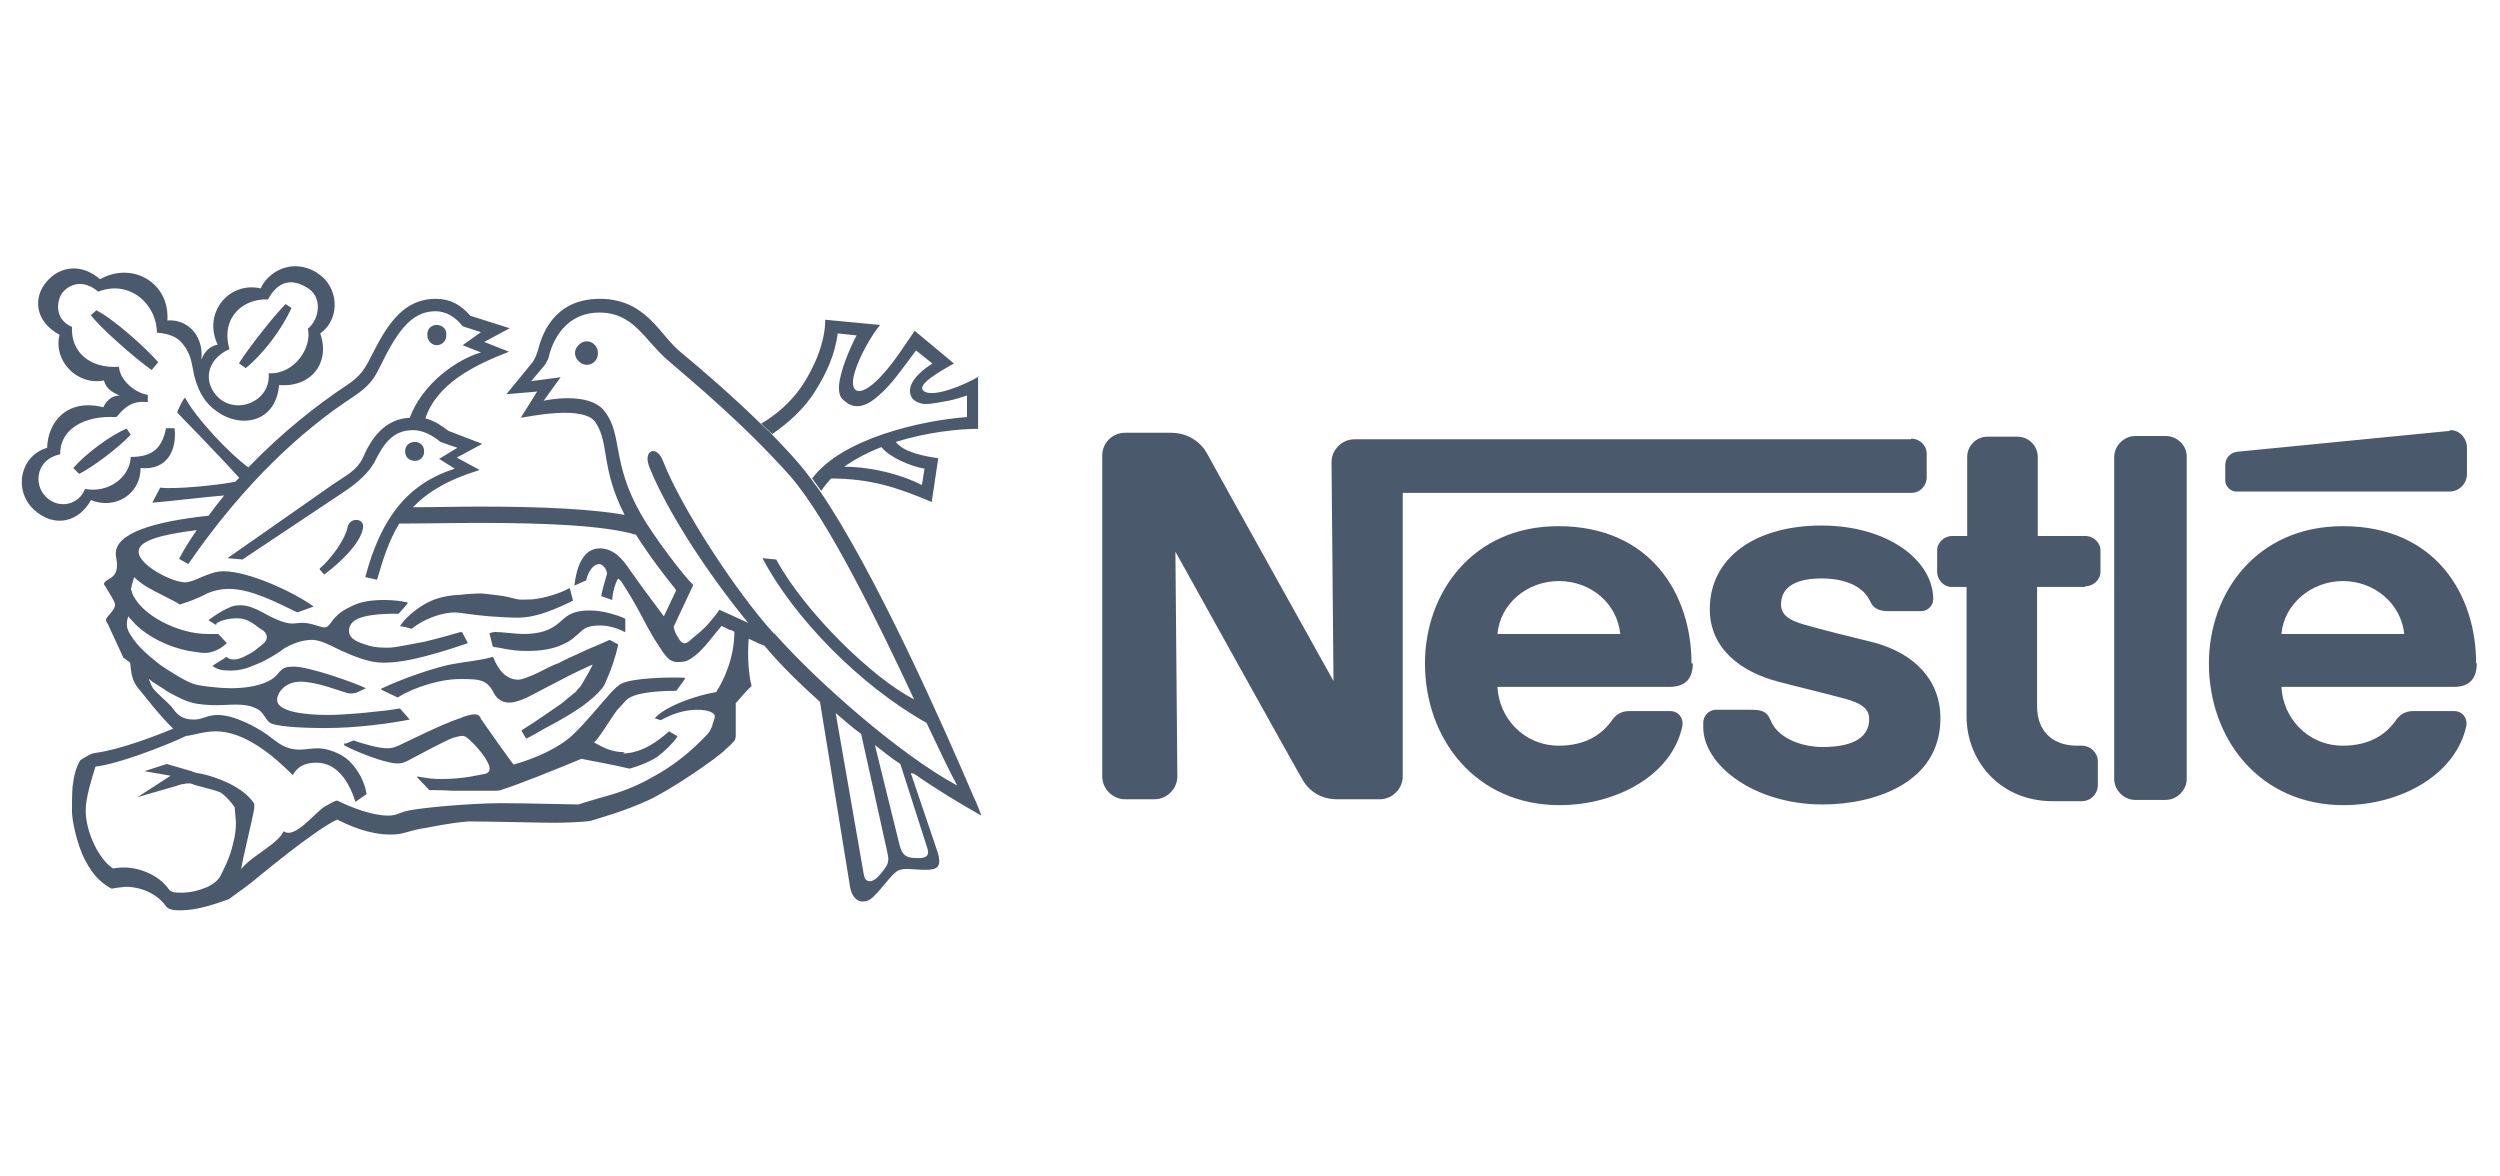 <svg width="85" height="40" viewBox="0 0 85 40" fill="none" xmlns="http://www.w3.org/2000/svg">
<g clip-path="url(#clip0_775_103659)">
<path d="M14.108 15.047C13.909 15.047 13.775 15.18 13.775 15.358C13.775 15.536 13.909 15.669 14.108 15.669C14.286 15.669 14.419 15.536 14.419 15.358C14.419 15.18 14.286 15.047 14.108 15.047ZM11.71 25.287H11.754C11.754 25.287 11.754 25.287 11.732 25.287H11.71ZM21.239 25.575C20.772 25.575 20.483 25.398 20.195 25.242C20.35 25.131 20.683 24.554 20.972 24.154C21.128 23.998 21.261 23.821 21.35 23.754C21.572 23.599 22.083 23.488 22.993 23.488L23.304 23.065C22.771 23.043 21.572 23.065 21.15 23.265C21.061 23.31 20.883 23.465 20.75 23.621C20.372 24.043 19.973 24.554 19.506 24.998C19.04 25.442 18.262 25.797 17.485 26.02C17.396 25.931 16.485 24.642 16.352 24.443C16.33 24.376 16.308 24.309 16.152 24.309C16.063 24.309 15.863 24.354 15.663 24.443C15.041 24.642 13.82 25.264 13.709 25.309C13.575 25.375 13.398 25.464 13.198 25.464C12.865 25.464 12.376 25.309 12.043 25.198L11.71 25.331C12.065 25.531 12.865 25.842 13.22 25.909C13.553 25.997 13.686 25.953 13.864 25.864C14.242 25.664 15.108 25.198 15.397 25.087C15.708 24.998 15.797 24.998 15.908 25.087C15.996 25.153 16.196 25.353 16.285 25.464C16.463 25.664 16.596 25.864 16.663 26.064C16.685 26.197 16.663 26.286 16.53 26.331C16.352 26.353 15.841 26.508 15.041 26.508C14.708 26.508 14.575 26.486 14.197 26.419L14.619 26.864C14.775 26.864 15.086 26.864 15.419 26.886C15.886 26.886 16.396 26.886 16.752 26.886C16.885 26.886 17.018 26.886 17.085 26.841C17.529 26.708 18.928 26.153 19.773 25.797C19.995 25.842 20.972 26.02 21.416 26.131C21.661 26.064 22.038 25.931 22.349 25.731C22.616 25.531 22.86 25.287 23.038 25.042L22.771 24.887C22.46 25.153 21.905 25.642 21.15 25.642L21.239 25.575ZM20.106 20.778C19.55 20.778 19.351 20.933 19.151 21.111C18.906 21.333 18.618 21.577 17.818 21.577C17.618 21.577 17.085 21.511 16.885 21.511C16.774 21.511 16.685 21.555 16.685 21.555C16.707 21.644 16.774 21.91 16.796 21.999C16.996 21.999 17.329 22.133 17.929 22.133C18.395 22.133 18.729 22.066 18.973 21.977C19.217 21.888 19.417 21.777 19.55 21.644C19.706 21.533 19.75 21.444 19.906 21.355C20.039 21.288 20.217 21.266 20.417 21.266C20.706 21.266 21.017 21.355 21.261 21.488V21.044C21.15 20.977 20.595 20.778 20.106 20.778ZM20.75 21.777C20.75 21.777 20.261 21.999 20.084 22.066C19.639 22.266 19.151 22.488 18.995 22.577C18.84 22.621 18.551 22.777 18.284 22.91C18.04 23.021 17.773 23.132 17.64 23.132C17.218 23.132 16.929 22.754 16.774 22.355C16.441 22.466 15.908 22.51 15.419 22.599C14.908 22.688 13.753 23.065 12.976 23.443L13.531 23.71C14.086 23.354 15.041 23.065 15.73 23.088C16.308 23.088 16.552 23.11 16.774 23.488C16.841 23.643 16.996 23.887 17.329 23.887C17.485 23.887 17.685 23.821 17.929 23.71C18.218 23.554 18.751 23.288 19.084 23.11C19.373 22.954 20.017 22.643 20.195 22.577C20.128 22.732 19.928 23.088 19.817 23.265C19.773 23.354 19.706 23.421 19.617 23.51C19.462 23.643 19.284 23.776 19.106 23.932C18.684 24.221 18.218 24.554 17.751 24.842L17.907 25.109C18.218 24.953 18.484 24.776 18.795 24.62C19.173 24.42 19.528 24.198 19.817 23.998C20.084 23.798 20.284 23.621 20.417 23.465C20.506 23.376 20.572 23.265 20.617 23.132C20.772 22.799 20.928 22.332 21.017 21.933L20.728 21.777H20.75ZM19.373 20C19.106 20.156 18.573 20.333 18.129 20.378C18.018 20.378 17.707 20.4 17.618 20.378C17.462 20.355 17.285 20.289 17.107 20.267C16.841 20.222 16.552 20.2 16.374 20.178C16.196 20.178 15.841 20.2 15.685 20.222C15.064 20.244 14.642 20.4 14.264 20.666C14.064 20.8 13.82 21 13.62 21.288C13.709 21.288 13.909 21.333 13.997 21.377C14.442 21.022 15.041 20.822 15.486 20.822C15.641 20.822 16.108 20.911 16.663 20.955C16.974 20.977 17.307 21 17.618 21C18.24 21 18.884 20.711 19.484 20.422L19.373 20ZM15.663 21.511C15.508 21.555 14.975 21.71 14.419 21.844C13.909 21.933 13.442 22.044 13.22 22.044C13.02 22.044 12.776 22.044 12.554 21.977C12.176 21.866 11.865 21.755 11.865 21.466C11.865 21.266 11.954 21.133 12.198 21.022C12.598 20.866 13.242 20.866 13.553 20.866C13.62 20.8 13.864 20.511 13.864 20.511C13.709 20.467 13.398 20.422 13.065 20.422C12.665 20.422 12.287 20.467 11.976 20.622C11.687 20.755 11.443 20.911 11.287 21.155C11.221 21.244 11.132 21.355 11.043 21.355C10.888 21.355 10.599 21.2 10.288 21.2C10.155 21.2 10.044 21.222 9.933 21.222C9.644 21.222 9.244 21.022 8.889 20.822C8.666 20.711 8.444 20.6 8.156 20.6C8.067 20.6 7.889 20.622 7.778 20.689C7.511 20.8 7.267 20.977 7.112 21.088L7.356 21.244V21.2C7.467 21.111 7.734 21.022 8.067 21.022C8.378 21.022 8.511 21.133 8.666 21.222C8.777 21.311 8.866 21.377 8.977 21.444C9.155 21.599 9.111 21.755 8.977 21.888C8.889 21.955 8.822 22.021 8.644 22.155C8.555 22.221 8.378 22.31 8.289 22.355C8.089 22.444 8.022 22.444 7.956 22.444C7.889 22.444 7.778 22.444 7.711 22.355L7.245 22.643C7.4 22.755 7.556 22.799 7.822 22.799C8.156 22.799 8.378 22.732 8.689 22.599C9.088 22.444 9.533 22.155 9.666 22.044C9.977 21.866 10.288 21.755 10.621 21.755C10.91 21.755 11.243 21.933 11.598 22.11C12.043 22.31 12.576 22.532 13.042 22.532C13.331 22.532 13.664 22.488 13.997 22.421C14.619 22.288 15.264 22.088 15.908 21.866L15.708 21.488L15.663 21.511ZM11.71 25.264H11.754C11.754 25.264 11.754 25.264 11.732 25.264H11.71ZM11.843 17.912C11.776 18.29 11.332 18.956 10.888 19.334L11.043 19.512C11.621 19.089 12.22 18.49 12.332 18.001C12.443 17.623 11.932 17.557 11.843 17.912ZM14.108 15.047C13.909 15.047 13.775 15.18 13.775 15.358C13.775 15.536 13.909 15.669 14.108 15.669C14.286 15.669 14.419 15.536 14.419 15.358C14.419 15.18 14.286 15.047 14.108 15.047ZM14.841 11.071C14.664 11.071 14.53 11.204 14.53 11.382C14.53 11.559 14.686 11.715 14.841 11.715C15.019 11.715 15.175 11.582 15.175 11.382C15.175 11.182 15.019 11.071 14.841 11.071ZM15.641 21.511C15.486 21.555 14.953 21.71 14.397 21.844C13.886 21.933 13.42 22.044 13.198 22.044C12.998 22.044 12.754 22.044 12.531 21.977C12.154 21.866 11.843 21.755 11.843 21.466C11.843 21.266 11.932 21.133 12.176 21.022C12.576 20.866 13.22 20.866 13.531 20.866C13.598 20.8 13.842 20.511 13.842 20.511C13.686 20.467 13.375 20.422 13.042 20.422C12.642 20.422 12.265 20.467 11.954 20.622C11.665 20.755 11.421 20.911 11.265 21.155C11.199 21.244 11.11 21.355 11.021 21.355C10.866 21.355 10.577 21.2 10.266 21.2C10.133 21.2 10.021 21.222 9.91 21.222C9.622 21.222 9.222 21.022 8.866 20.822C8.644 20.711 8.422 20.6 8.133 20.6C8.045 20.6 7.867 20.622 7.756 20.689C7.489 20.8 7.245 20.977 7.089 21.088L7.334 21.244V21.2C7.445 21.111 7.711 21.022 8.044 21.022C8.355 21.022 8.489 21.133 8.644 21.222C8.755 21.311 8.844 21.377 8.955 21.444C9.133 21.599 9.088 21.755 8.955 21.888C8.866 21.955 8.8 22.021 8.622 22.155C8.533 22.221 8.355 22.31 8.267 22.355C8.067 22.444 8 22.444 7.933 22.444C7.867 22.444 7.756 22.444 7.689 22.355L7.223 22.643C7.378 22.755 7.534 22.799 7.8 22.799C8.133 22.799 8.355 22.732 8.666 22.599C9.066 22.444 9.511 22.155 9.644 22.044C9.955 21.866 10.266 21.755 10.599 21.755C10.888 21.755 11.221 21.933 11.576 22.11C12.021 22.31 12.554 22.532 13.02 22.532C13.309 22.532 13.642 22.488 13.975 22.421C14.597 22.288 15.241 22.088 15.885 21.866L15.685 21.488L15.641 21.511ZM19.351 20C19.084 20.156 18.551 20.333 18.107 20.378C17.996 20.378 17.685 20.4 17.596 20.378C17.44 20.355 17.263 20.289 17.085 20.267C16.818 20.222 16.53 20.2 16.352 20.178C16.174 20.178 15.819 20.2 15.663 20.222C15.041 20.244 14.619 20.4 14.242 20.666C14.042 20.8 13.797 21 13.598 21.288C13.686 21.288 13.886 21.333 13.975 21.377C14.419 21.022 15.019 20.822 15.463 20.822C15.619 20.822 16.085 20.911 16.641 20.955C16.952 20.977 17.285 21 17.596 21C18.218 21 18.862 20.711 19.462 20.422L19.351 20ZM19.928 11.626C19.728 11.626 19.55 11.804 19.55 12.004C19.55 12.204 19.728 12.381 19.928 12.381C20.15 12.381 20.306 12.204 20.306 12.004C20.306 11.804 20.128 11.626 19.928 11.626ZM20.728 21.777C20.728 21.777 20.239 21.999 20.061 22.066C19.617 22.266 19.128 22.488 18.973 22.577C18.817 22.621 18.529 22.777 18.262 22.91C18.018 23.021 17.751 23.132 17.618 23.132C17.196 23.132 16.907 22.754 16.752 22.355C16.419 22.466 15.885 22.51 15.397 22.599C14.886 22.688 13.731 23.065 12.953 23.443L13.509 23.71C14.064 23.354 15.019 23.065 15.708 23.088C16.285 23.088 16.53 23.11 16.752 23.488C16.818 23.643 16.974 23.887 17.307 23.887C17.462 23.887 17.662 23.821 17.907 23.71C18.195 23.554 18.729 23.288 19.062 23.11C19.351 22.954 19.995 22.643 20.172 22.577C20.106 22.732 19.906 23.088 19.795 23.265C19.75 23.354 19.684 23.421 19.595 23.51C19.439 23.643 19.262 23.776 19.084 23.932C18.662 24.221 18.195 24.554 17.729 24.842L17.885 25.109C18.195 24.953 18.462 24.776 18.773 24.62C19.151 24.42 19.506 24.198 19.795 23.998C20.061 23.798 20.261 23.621 20.395 23.465C20.483 23.376 20.55 23.265 20.595 23.132C20.75 22.799 20.905 22.332 20.994 21.933L20.706 21.777H20.728ZM20.084 20.778C19.528 20.778 19.328 20.933 19.128 21.111C18.884 21.333 18.595 21.577 17.796 21.577C17.596 21.577 17.063 21.511 16.863 21.511C16.752 21.511 16.663 21.555 16.663 21.555C16.685 21.644 16.752 21.91 16.774 21.999C16.974 21.999 17.307 22.133 17.907 22.133C18.373 22.133 18.706 22.066 18.951 21.977C19.195 21.888 19.395 21.777 19.528 21.644C19.684 21.533 19.728 21.444 19.884 21.355C20.017 21.288 20.195 21.266 20.395 21.266C20.683 21.266 20.994 21.355 21.239 21.488V21.044C21.128 20.977 20.572 20.778 20.084 20.778ZM21.216 25.575C20.75 25.575 20.461 25.398 20.172 25.242C20.328 25.131 20.661 24.554 20.95 24.154C21.105 23.998 21.239 23.821 21.327 23.754C21.55 23.599 22.061 23.488 22.971 23.488L23.282 23.065C22.749 23.043 21.55 23.065 21.128 23.265C21.039 23.31 20.861 23.465 20.728 23.621C20.35 24.043 19.95 24.554 19.484 24.998C19.017 25.442 18.24 25.797 17.462 26.02C17.374 25.931 16.463 24.642 16.33 24.443C16.308 24.376 16.285 24.309 16.13 24.309C16.041 24.309 15.841 24.354 15.641 24.443C15.019 24.642 13.797 25.264 13.686 25.309C13.553 25.375 13.375 25.464 13.175 25.464C12.842 25.464 12.354 25.309 12.021 25.198L11.687 25.331C12.043 25.531 12.842 25.842 13.198 25.909C13.531 25.997 13.664 25.953 13.842 25.864C14.22 25.664 15.086 25.198 15.375 25.087C15.685 24.998 15.774 24.998 15.885 25.087C15.974 25.153 16.174 25.353 16.263 25.464C16.441 25.664 16.574 25.864 16.641 26.064C16.663 26.197 16.641 26.286 16.507 26.331C16.33 26.353 15.819 26.508 15.019 26.508C14.686 26.508 14.553 26.486 14.175 26.419L14.597 26.864C14.753 26.864 15.064 26.864 15.397 26.886C15.863 26.886 16.374 26.886 16.73 26.886C16.863 26.886 16.996 26.886 17.063 26.841C17.507 26.708 18.906 26.153 19.75 25.797C19.973 25.842 20.95 26.02 21.394 26.131C21.638 26.064 22.016 25.931 22.327 25.731C22.594 25.531 22.838 25.287 23.016 25.042L22.749 24.887C22.438 25.153 21.883 25.642 21.128 25.642L21.216 25.575ZM19.95 11.626C19.75 11.626 19.573 11.804 19.573 12.004C19.573 12.204 19.75 12.381 19.95 12.381C20.172 12.381 20.328 12.204 20.328 12.004C20.328 11.804 20.15 11.626 19.95 11.626ZM31.079 26.308C31.878 26.864 32.656 27.33 33.367 27.73C33.3 27.552 33.211 27.308 33.1 27.086C32.078 24.687 29.746 19.423 27.858 16.668L27.547 16.246C27.103 15.646 26.636 15.18 26.17 14.691L25.814 14.358C24.904 13.47 23.904 12.603 23.127 11.959C22.438 11.404 21.972 10.16 20.395 10.16C18.995 10.16 18.529 11.137 18.351 11.693C18.262 12.048 18.195 12.181 18.107 12.315L17.218 13.403L18.262 13.314L17.707 14.203C18.04 14.158 19.884 13.758 20.261 14.38C20.728 15.113 20.417 15.891 21.239 17.512L21.594 18.134C22.038 18.845 22.549 19.512 22.993 20.067L22.571 20.955C22.416 20.755 21.661 19.734 21.416 19.378C21.194 19.045 20.883 18.645 20.395 18.645C19.795 18.645 19.595 19.334 19.528 19.911L19.928 19.734C20.017 19.356 20.217 19.178 20.372 19.178C20.506 19.178 20.639 19.378 20.639 19.512C20.594 19.667 20.483 20.022 20.439 20.267L20.817 20.4C20.817 20.2 20.905 19.845 21.017 19.667C21.017 19.667 21.128 19.756 21.172 19.845C21.194 19.889 21.394 20.178 21.616 20.578C21.816 20.933 22.038 21.377 22.238 21.71C22.349 21.888 22.46 22.044 22.527 22.155C22.638 22.31 22.727 22.421 22.838 22.466C22.927 22.51 23.016 22.51 23.082 22.51C23.349 22.51 23.46 22.421 23.637 22.288C23.971 22.021 24.237 21.622 24.526 21.288C24.57 21.288 24.681 21.355 24.815 21.422H24.859L25.192 21.599C25.459 21.71 25.748 21.866 25.992 21.955C26.547 22.621 27.192 23.243 27.88 23.865L28.902 30.151C28.991 30.706 29.413 30.773 29.701 30.484C30.035 30.151 30.279 29.773 30.501 29.618C30.701 29.485 31.056 29.574 31.456 29.574C31.856 29.574 32.078 29.507 31.834 28.841L30.968 26.286L31.079 26.308ZM26.325 21.555C24.992 20.089 23.171 17.268 22.549 15.691C22.327 15.091 21.838 15.313 22.083 15.891C22.66 17.335 24.015 19.445 25.437 21.177C25.104 21.022 24.704 20.844 24.459 20.733C24.393 20.844 24.193 21.088 24.015 21.288C23.793 21.511 23.549 21.688 23.482 21.755C23.326 21.91 23.215 21.91 23.104 21.755C23.06 21.666 22.949 21.555 22.904 21.311L23.571 19.889C23.238 19.578 22.194 18.201 21.772 17.446C20.794 15.713 21.172 14.803 20.572 14.003C20.039 13.27 18.484 13.625 18.484 13.625L19.062 12.826L18.062 12.959L18.529 12.403C18.617 12.248 18.662 12.181 18.684 12.026C18.884 11.337 19.395 10.627 20.372 10.627C21.55 10.627 21.883 11.537 22.705 12.248C23.526 12.959 25.281 14.403 26.881 16.202C28.147 17.668 29.812 21.066 31.079 23.776C29.701 23.088 27.347 20.8 26.392 19.023L25.925 18.978C26.969 20.977 29.235 23.31 31.501 24.576C31.901 25.42 32.256 26.175 32.545 26.708C30.679 25.709 27.858 23.265 26.325 21.533V21.555ZM29.924 29.729C29.701 30.018 29.413 30.062 29.368 29.729L28.413 24.243C28.702 24.487 28.968 24.731 29.279 24.953L30.168 28.974C30.257 29.352 30.168 29.418 29.946 29.707L29.924 29.729ZM31.168 29.174C30.79 29.174 30.679 29.063 30.59 28.752L29.746 25.331C30.035 25.553 30.301 25.775 30.612 25.975L31.523 28.818C31.612 29.063 31.523 29.196 31.168 29.174ZM21.327 23.732C21.55 23.576 22.061 23.465 22.971 23.465L23.282 23.043C22.749 23.021 21.55 23.043 21.128 23.243C21.039 23.288 20.861 23.443 20.728 23.599C20.35 24.021 19.95 24.531 19.484 24.976C19.017 25.42 18.24 25.775 17.462 25.997C17.374 25.909 16.463 24.62 16.33 24.42C16.308 24.354 16.285 24.287 16.13 24.287C16.041 24.287 15.841 24.331 15.641 24.42C15.019 24.62 13.797 25.242 13.686 25.287C13.553 25.353 13.375 25.442 13.175 25.442C12.842 25.442 12.354 25.287 12.021 25.176L11.687 25.309C12.043 25.509 12.842 25.82 13.198 25.886C13.531 25.975 13.664 25.931 13.842 25.842C14.22 25.642 15.086 25.176 15.375 25.064C15.685 24.976 15.774 24.976 15.885 25.064C15.974 25.131 16.174 25.331 16.263 25.442C16.441 25.642 16.574 25.842 16.641 26.042C16.663 26.175 16.641 26.264 16.507 26.308C16.33 26.331 15.819 26.486 15.019 26.486C14.686 26.486 14.553 26.464 14.175 26.397L14.597 26.841C14.753 26.841 15.064 26.841 15.397 26.864C15.863 26.864 16.374 26.864 16.73 26.864C16.863 26.864 16.996 26.864 17.063 26.819C17.507 26.686 18.906 26.131 19.75 25.775C19.973 25.82 20.95 25.997 21.394 26.108C21.638 26.042 22.016 25.909 22.327 25.709C22.594 25.509 22.838 25.264 23.016 25.02L22.749 24.865C22.438 25.131 21.883 25.62 21.128 25.62C20.661 25.62 20.372 25.442 20.084 25.287C20.239 25.176 20.572 24.598 20.861 24.198C21.017 24.043 21.15 23.865 21.239 23.798L21.327 23.732ZM21.239 21.022C21.083 20.955 20.55 20.755 20.061 20.755C19.506 20.755 19.306 20.911 19.106 21.088C18.862 21.311 18.573 21.555 17.773 21.555C17.574 21.555 17.041 21.488 16.841 21.488C16.73 21.488 16.641 21.533 16.641 21.533C16.663 21.622 16.73 21.888 16.752 21.977C16.952 21.977 17.285 22.11 17.885 22.11C18.351 22.11 18.684 22.044 18.928 21.955C19.173 21.866 19.373 21.755 19.506 21.622C19.662 21.511 19.706 21.422 19.861 21.333C19.995 21.266 20.172 21.244 20.372 21.244C20.661 21.244 20.972 21.333 21.216 21.466V21.022H21.239ZM19.617 23.488C19.462 23.621 19.284 23.754 19.106 23.91C18.684 24.198 18.218 24.531 17.751 24.82L17.907 25.087C18.218 24.931 18.484 24.754 18.795 24.598C19.173 24.398 19.528 24.176 19.817 23.976C20.084 23.776 20.284 23.599 20.417 23.443C20.506 23.354 20.572 23.243 20.617 23.11C20.772 22.777 20.928 22.31 21.017 21.91L20.728 21.755C20.728 21.755 20.239 21.977 20.061 22.044C19.617 22.244 19.128 22.466 18.973 22.555C18.817 22.599 18.529 22.755 18.262 22.888C18.018 22.999 17.751 23.11 17.618 23.11C17.196 23.11 16.907 22.732 16.752 22.332C16.419 22.444 15.885 22.488 15.397 22.577C14.886 22.666 13.731 23.043 12.953 23.421L13.509 23.687C14.064 23.332 15.019 23.043 15.708 23.065C16.285 23.065 16.53 23.088 16.752 23.465C16.818 23.621 16.974 23.865 17.307 23.865C17.462 23.865 17.662 23.798 17.907 23.687C18.195 23.532 18.729 23.265 19.062 23.088C19.351 22.932 19.995 22.621 20.172 22.555C20.106 22.71 19.906 23.065 19.795 23.243C19.75 23.332 19.684 23.399 19.595 23.488H19.617ZM19.95 11.604C19.75 11.604 19.573 11.782 19.573 11.982C19.573 12.181 19.75 12.359 19.95 12.359C20.172 12.359 20.328 12.181 20.328 11.982C20.328 11.782 20.15 11.604 19.95 11.604ZM13.598 21.288C13.598 21.288 13.886 21.333 13.975 21.377C14.419 21.022 15.019 20.822 15.463 20.822C15.619 20.822 16.085 20.911 16.641 20.955C16.952 20.977 17.285 21 17.596 21C18.218 21 18.862 20.711 19.462 20.422L19.351 20C19.084 20.156 18.551 20.333 18.107 20.378C17.996 20.378 17.685 20.4 17.596 20.378C17.44 20.355 17.263 20.289 17.085 20.267C16.818 20.222 16.53 20.2 16.352 20.178C16.174 20.178 15.819 20.2 15.663 20.222C15.041 20.244 14.619 20.4 14.242 20.666C14.042 20.8 13.797 21 13.598 21.288ZM13.953 22.421C14.575 22.288 15.219 22.088 15.863 21.866L15.663 21.488C15.508 21.533 14.975 21.688 14.419 21.822C13.909 21.91 13.442 22.021 13.22 22.021C13.02 22.021 12.776 22.021 12.554 21.955C12.176 21.844 11.865 21.733 11.865 21.444C11.865 21.244 11.954 21.111 12.198 21C12.598 20.844 13.242 20.844 13.553 20.844C13.62 20.778 13.864 20.489 13.864 20.489C13.709 20.444 13.398 20.4 13.065 20.4C12.665 20.4 12.287 20.444 11.976 20.6C11.687 20.733 11.443 20.889 11.287 21.133C11.221 21.222 11.132 21.333 11.043 21.333C10.888 21.333 10.599 21.177 10.288 21.177C10.155 21.177 10.044 21.2 9.933 21.2C9.644 21.2 9.244 21 8.889 20.8C8.666 20.689 8.444 20.578 8.156 20.578C8.067 20.578 7.889 20.6 7.778 20.666C7.511 20.778 7.267 20.955 7.112 21.066L7.356 21.222V21.177C7.467 21.088 7.734 21 8.067 21C8.378 21 8.511 21.111 8.666 21.2C8.777 21.288 8.866 21.355 8.977 21.422C9.155 21.577 9.111 21.733 8.977 21.866C8.889 21.933 8.822 21.999 8.644 22.133C8.555 22.199 8.378 22.288 8.289 22.332C8.089 22.421 8.022 22.421 7.956 22.421C7.889 22.421 7.778 22.421 7.711 22.332L7.245 22.621C7.4 22.732 7.556 22.777 7.822 22.777C8.156 22.777 8.378 22.71 8.689 22.577C9.088 22.421 9.533 22.133 9.666 22.021C9.977 21.844 10.288 21.733 10.621 21.733C10.91 21.733 11.243 21.91 11.598 22.088C12.043 22.288 12.576 22.51 13.042 22.51C13.331 22.51 13.664 22.466 13.997 22.399L13.953 22.421ZM14.841 11.693C15.019 11.693 15.175 11.559 15.175 11.36C15.175 11.16 15.019 11.049 14.841 11.049C14.664 11.049 14.53 11.182 14.53 11.36C14.53 11.537 14.686 11.693 14.841 11.693ZM14.108 15.646C14.286 15.646 14.419 15.513 14.419 15.336C14.419 15.158 14.286 15.025 14.108 15.025C13.909 15.025 13.775 15.158 13.775 15.336C13.775 15.513 13.909 15.646 14.108 15.646ZM12.309 18.001C12.42 17.623 11.909 17.557 11.821 17.912C11.754 18.29 11.31 18.956 10.866 19.334L11.021 19.512C11.598 19.089 12.198 18.49 12.309 18.001ZM11.687 25.287H11.732C11.732 25.287 11.732 25.264 11.71 25.264L11.687 25.287ZM33.278 12.803C33.011 12.959 32.633 13.136 32.278 13.248C31.878 13.381 31.479 13.425 31.367 13.248C31.256 13.048 31.834 12.692 32.434 12.359L31.101 11.248C30.901 11.515 30.434 12.293 29.946 12.803C29.613 13.159 29.257 13.403 29.079 13.248C28.991 13.181 28.968 12.959 29.057 12.67C29.213 12.115 29.657 11.36 29.924 11.049L28.058 10.871C28.058 11.626 27.702 12.47 27.258 13.136C26.881 13.692 26.347 14.136 25.881 14.403L26.259 14.758C26.792 14.38 27.347 13.914 27.747 13.248C28.08 12.714 28.391 12.07 28.48 11.337L29.124 11.404C28.857 11.915 28.546 12.67 28.524 13.159C28.524 13.492 28.613 13.559 28.791 13.692C29.124 13.936 29.524 13.781 29.901 13.425C30.323 13.07 30.723 12.47 31.145 11.915L31.701 12.359C31.012 12.803 30.812 13.225 31.012 13.536C31.101 13.647 31.279 13.736 31.479 13.736C31.701 13.736 31.967 13.67 32.256 13.625C32.456 13.581 32.678 13.514 32.878 13.447V14.181C31.323 14.292 28.613 14.914 27.613 16.268L27.924 16.691C28.013 16.535 28.124 16.424 28.235 16.291L28.702 15.869C29.079 15.602 29.502 15.38 29.968 15.202C30.235 15.536 30.923 15.846 31.434 15.935L31.345 16.491C30.745 16.18 29.724 15.869 28.68 15.869L28.213 16.268C29.613 16.268 30.523 16.579 31.678 17.068L31.901 15.58C31.434 15.513 30.723 15.38 30.457 15.025C31.523 14.691 32.611 14.58 33.255 14.58V12.781L33.278 12.803ZM21.305 17.512H21.283C20.15 17.312 18.529 17.224 16.308 17.224C15.575 17.224 14.797 17.246 14.042 17.246C14.53 16.735 15.219 16.313 16.308 15.98L15.53 15.558L16.396 15.091L15.241 14.647C15.041 14.492 14.797 14.314 14.464 14.225C14.841 13.07 16.085 12.426 17.307 11.959L16.463 11.626L17.329 11.16L15.996 10.738C15.663 10.36 15.308 10.16 14.819 10.16C13.62 10.16 13.087 11.204 12.598 12.159C12.354 12.648 12.176 12.848 11.732 13.136C10.799 13.758 9.599 14.691 8.444 15.891C7.822 15.447 6.645 14.203 6.29 13.514C6.156 13.67 6.023 14.025 6.023 14.025C6.156 14.158 7.578 15.624 8.133 16.246C8.089 16.291 8.044 16.335 8 16.38C7.445 16.491 5.957 16.646 5.446 16.579L5.179 17.09C5.557 17.068 7.023 16.89 7.622 16.846C7.445 17.068 7.267 17.29 7.089 17.535C5.201 17.735 3.935 18.134 3.935 18.823C3.935 18.934 3.98 19.067 3.98 19.201C3.98 19.489 3.869 19.6 3.669 19.711C3.513 19.8 3.513 19.867 3.58 19.933C3.624 20.022 3.913 20.444 3.913 20.555C3.913 20.689 3.78 20.822 3.669 20.955C3.58 21.066 3.58 21.088 3.669 21.222L4.202 22.377H4.224L4.779 22.799C4.913 22.932 5.024 23.065 5.179 23.177C5.335 23.288 5.512 23.376 5.69 23.51C5.934 23.643 6.201 23.798 6.512 23.887C6.756 23.954 7.067 23.976 7.378 23.976C7.8 23.976 8.311 23.887 8.711 24.087C9 24.221 9.022 24.509 9.222 24.598C9.555 24.731 10.532 24.754 11.065 24.754C12.109 24.754 13.264 24.598 13.931 24.465L13.598 24.087C13.131 24.176 11.754 24.309 11.154 24.309C10.266 24.309 9.422 24.176 9.422 23.798C9.422 23.554 9.688 23.177 10.221 23.177C10.777 23.177 11.598 23.51 11.776 23.554C11.932 23.599 11.998 23.576 12.109 23.554L12.443 23.399C12.021 23.199 10.51 22.666 9.999 22.666C9.733 22.666 9.622 22.688 9.444 22.91C9.244 23.177 8.711 23.399 7.845 23.399C7.4 23.399 6.69 23.31 6.556 23.243C6.29 23.154 5.801 22.843 5.468 22.621C5.068 22.31 4.69 21.999 4.446 21.599C4.357 21.466 4.313 21.355 4.313 21.222C4.313 21.133 4.335 21.022 4.357 20.955C4.446 21.044 4.513 21.133 4.602 21.222C5.046 21.666 5.734 21.999 6.423 22.133C6.623 22.155 6.778 22.199 6.978 22.199C7.245 22.199 7.534 22.044 7.711 21.866L7.423 21.555C7.423 21.555 7.156 21.555 7.045 21.555C6.068 21.555 4.779 20.911 4.491 20.156C4.491 20.089 4.424 20.044 4.468 19.978C4.468 19.889 4.535 19.756 4.557 19.622C4.624 19.689 4.735 19.778 4.89 19.889C5.268 20.133 5.979 20.444 6.112 20.555C6.467 20.444 6.734 20.333 6.956 20.222C7.156 20.111 7.467 20.022 7.778 20.022C8.511 20.022 9.333 20.444 10.11 20.822L10.666 20.622C9.955 20.111 8.444 19.423 7.6 19.423C7.089 19.423 6.623 19.8 6.29 19.8C5.868 19.8 4.713 19.223 4.713 18.756C4.713 18.379 5.468 18.179 6.69 18.023C6.467 18.356 6.268 18.645 6.09 19.001L6.401 19.178C8.311 16.402 10.31 14.602 11.976 13.514C12.576 13.114 12.709 12.892 12.931 12.448C13.442 11.404 13.931 10.582 14.797 10.582C15.197 10.582 15.508 10.804 15.73 11.093L16.352 11.293L15.73 11.737L16.352 11.982C15.53 12.226 14.375 13.025 13.931 14.203C13.042 14.247 12.598 14.958 12.332 15.58C12.132 15.98 11.821 16.135 11.354 16.446L7.734 18.978L8.244 19.023L11.576 16.802C12.265 16.357 12.554 16.024 12.731 15.713C13.042 15.091 13.353 14.625 14.042 14.625C14.353 14.625 14.686 14.78 14.975 15.025L15.552 15.225L14.93 15.602L15.463 15.935C13.931 16.424 12.976 17.512 12.42 19.622L12.82 19.711C13.02 19.023 13.22 18.379 13.575 17.801C14.464 17.801 15.374 17.779 16.263 17.779C18.617 17.779 20.55 17.868 21.616 18.179H21.638L21.261 17.535L21.305 17.512ZM25.348 21.666L24.97 21.466C24.97 22.332 24.637 23.088 24.348 23.532C23.771 23.621 22.66 23.976 22.26 24.42L22.46 24.487C22.838 24.287 23.238 24.132 23.704 24.132C24.104 24.132 24.304 24.243 24.304 24.354C24.304 24.443 24.215 24.62 24.215 24.687C24.171 24.776 24.148 24.842 24.082 24.931C23.526 25.531 22.904 26.042 22.149 26.442C21.638 26.73 21.15 26.93 20.395 27.13C20.172 27.197 19.861 27.286 19.662 27.352C19.373 27.352 17.907 27.308 17.041 27.308C16.174 27.308 14.375 27.441 13.82 27.575C13.553 27.641 13.486 27.73 13.198 27.73C12.643 27.73 11.909 27.441 11.465 27.219C11.399 27.219 11.243 27.308 11.088 27.397C10.754 27.552 10.044 28.552 9.644 28.263C9.444 28.707 8.533 29.107 8.2 29.551C8.222 29.307 8.6 27.797 8.644 27.486C8.644 27.441 8.644 27.397 8.644 27.33C8.311 26.775 7.378 26.419 6.845 26.308C6.69 26.286 6.601 26.264 6.512 26.22L5.668 25.975L4.913 26.22L5.801 26.375L4.668 27.108C4.868 27.041 6.068 26.708 6.179 26.664C6.268 26.664 6.401 26.597 6.556 26.664C6.712 26.73 7.178 26.819 7.467 26.93C7.622 26.997 7.889 27.308 7.978 27.441C7.978 27.508 8 27.641 8.022 27.952C8.022 28.152 8 28.419 7.933 28.641C7.822 29.196 7.556 29.64 7.489 29.796C7.356 29.996 7.223 30.062 7.067 30.151C6.801 30.262 6.512 30.351 6.179 30.351C5.957 30.351 5.801 30.351 5.712 30.196C5.401 29.773 4.646 29.374 3.846 29.529C3.38 29.24 2.913 28.308 2.913 27.552C2.913 27.108 3.136 26.419 3.247 26.064C4.024 25.975 5.579 25.375 6.334 25.02C6.49 25.02 6.912 24.865 7.334 24.865C8.355 24.865 9.355 25.753 9.955 26.353C10.044 26.197 10.221 25.931 10.754 25.931C11.465 25.931 11.865 26.575 12.087 27.264L12.465 26.997C12.398 26.597 12.198 26.197 11.887 25.886C11.643 25.642 11.176 25.442 10.799 25.442C10.599 25.442 10.355 25.487 10.199 25.487C9.688 25.487 9.466 25.264 9.111 24.998C8.711 24.709 7.956 24.309 7.4 24.309C7.045 24.309 6.889 24.465 6.601 24.465C6.156 24.465 6.023 24.287 5.823 24.02C5.734 23.91 5.29 23.532 5.201 23.399C5.135 23.31 5.001 22.932 4.957 22.777L4.402 22.355C4.468 22.688 4.402 23.065 4.735 23.443C4.846 23.576 5.446 24.354 5.89 24.776C5.29 25.02 4.091 25.487 3.247 25.598C3.069 25.62 2.891 25.753 2.736 25.842C2.602 26.042 2.514 26.353 2.469 26.73C2.447 26.997 2.447 27.286 2.447 27.597C2.447 27.863 2.603 28.685 2.891 29.24C3.18 29.796 3.469 30.04 3.802 30.218C3.869 30.196 4.046 30.173 4.268 30.151C4.913 30.151 5.423 30.484 5.646 30.817C5.734 30.929 5.912 30.951 6.134 30.951C6.667 30.951 7.223 30.773 7.778 30.573C7.889 30.484 8.222 30.262 8.533 30.018C8.866 29.751 10.666 28.241 11.465 27.863C11.887 28.085 12.576 28.374 13.264 28.374C13.287 28.374 13.442 28.374 13.598 28.352C13.82 28.308 14.108 28.197 14.464 28.152C15.108 28.019 15.863 27.908 16.085 27.93C16.663 27.93 18.395 27.974 18.795 27.974C19.239 27.974 19.839 27.952 20.084 27.908C20.439 27.797 21.239 27.575 22.016 27.219C22.771 26.886 24.415 25.753 24.659 25.487C24.793 25.375 24.904 25.264 24.992 25.153C24.992 25.153 25 25.116 25.015 25.042V23.91C25.015 23.91 25.392 23.465 25.548 23.332V23.288C25.481 23.065 25.392 22.377 25.459 21.688L25.348 21.666ZM3.291 10.538L3.091 10.715C3.358 11.093 4.557 12.159 5.157 12.581L5.379 12.315C4.979 11.848 3.869 10.849 3.291 10.56V10.538ZM4.291 14.58C3.758 14.802 2.913 15.424 2.491 15.913L2.691 16.113C3.136 15.891 4.002 15.247 4.446 14.78L4.313 14.58H4.291ZM9.71 10.36C9.377 10.693 8.533 11.737 8.133 12.359L8.355 12.515C8.911 12.07 9.555 11.248 9.91 10.471L9.71 10.338V10.36ZM9.71 10.36C9.377 10.693 8.533 11.737 8.133 12.359L8.355 12.515C8.911 12.07 9.555 11.248 9.91 10.471L9.71 10.338V10.36ZM9.71 10.36C9.377 10.693 8.533 11.737 8.133 12.359L8.355 12.515C8.911 12.07 9.555 11.248 9.91 10.471L9.71 10.338V10.36ZM10.777 9.272C9.91 8.739 9.088 9.272 8.866 9.805C7.778 9.56 6.889 10.649 7.4 11.715C7.134 11.782 6.978 11.915 6.845 12.226C6.934 11.515 6.467 10.849 5.69 10.893C5.779 9.627 4.513 8.872 3.402 9.494C2.758 8.938 2.025 9.049 1.581 9.583C1.136 10.093 1.159 10.915 2.025 11.382C1.803 12.248 2.602 13.114 3.535 12.937C3.602 13.203 3.802 13.336 4.069 13.447C3.669 13.447 3.513 13.847 3.513 13.847C2.269 13.536 1.625 14.358 1.603 15.225C0.692 15.491 0.448 16.646 1.136 17.312C1.869 18.001 2.714 17.712 3.091 17.002C3.891 17.335 4.779 16.824 4.779 15.913C5.69 16.002 6.023 15.291 5.934 14.558H5.646C5.512 15.225 5.201 15.536 4.446 15.536C4.424 16.202 3.713 16.779 2.891 16.624C2.691 17.157 2.003 17.335 1.559 16.89C1.114 16.446 1.248 15.602 2.047 15.447C2.025 14.625 2.825 14.114 3.957 14.181C4.291 13.781 4.535 13.625 5.024 13.67V13.425C4.579 13.359 4.069 12.914 4.046 12.47C3.069 12.537 2.403 11.982 2.447 11.115C1.825 10.849 1.936 10.204 2.114 9.96C2.469 9.538 2.958 9.583 3.336 9.916C4.424 9.494 5.335 10.36 5.335 11.315C5.335 11.315 5.845 11.315 6.134 11.604C6.512 12.004 6.512 12.359 6.601 12.759C6.69 13.114 6.867 13.625 7.334 13.958C8.133 14.58 9.377 14.403 9.488 13.092C10.555 13.181 11.243 12.359 10.888 11.337C11.621 10.804 11.487 9.716 10.799 9.294L10.777 9.272ZM10.466 11.16C10.621 11.804 10.021 12.737 9.133 12.692C9.222 13.603 8.111 14.114 7.445 13.536C6.889 13.025 7.001 12.226 7.8 11.87C7.489 10.782 8.289 10.138 9.111 10.182C9.444 9.56 9.91 9.449 10.443 9.782C10.954 10.071 10.888 10.804 10.488 11.16H10.466ZM8.133 12.359L8.355 12.515C8.911 12.07 9.555 11.248 9.91 10.471L9.71 10.338C9.377 10.671 8.533 11.715 8.133 12.337V12.359ZM11.821 17.934C11.754 18.312 11.31 18.978 10.866 19.356L11.021 19.534C11.598 19.112 12.198 18.512 12.309 18.023C12.42 17.646 11.909 17.579 11.821 17.934ZM14.841 11.093C14.664 11.093 14.53 11.226 14.53 11.404C14.53 11.582 14.686 11.737 14.841 11.737C15.019 11.737 15.175 11.604 15.175 11.404C15.175 11.204 15.019 11.093 14.841 11.093ZM19.95 11.648C19.75 11.648 19.573 11.826 19.573 12.026C19.573 12.226 19.75 12.403 19.95 12.403C20.172 12.403 20.328 12.226 20.328 12.026C20.328 11.826 20.15 11.648 19.95 11.648ZM63.709 21.844C63.153 21.71 61.82 21.377 61.532 21.288C61.021 21.155 60.554 21 60.554 20.555C60.554 19.889 61.176 19.667 61.931 19.667C62.776 19.667 63.375 19.956 63.597 20.467C63.709 20.711 63.931 20.778 64.197 20.778H65.33C65.53 20.778 65.73 20.6 65.73 20.378C65.73 19.045 64.175 17.868 61.931 17.868C59.688 17.868 58.133 18.956 58.133 20.711C58.133 22.044 59.177 22.843 60.465 23.177C61.043 23.332 62.065 23.576 62.553 23.71C63.087 23.843 63.553 23.998 63.553 24.443C63.553 25.176 62.82 25.398 61.976 25.398C61.199 25.398 60.421 25.064 60.199 24.487C60.066 24.154 59.843 24.132 59.488 24.132H58.333C58.133 24.132 57.911 24.309 57.911 24.576V24.731C57.911 25.997 59.621 27.352 61.976 27.352C63.664 27.352 65.974 26.664 65.974 24.42C65.974 23.132 65.108 22.221 63.709 21.844ZM64.975 14.936H46.05C45.628 14.936 45.272 15.291 45.272 15.713L45.339 23.154C45.339 23.154 41.23 15.78 41.03 15.402C40.83 15.047 40.408 14.714 39.808 14.714H38.253C37.831 14.714 37.476 15.047 37.476 15.491V26.397C37.476 26.819 37.831 27.175 38.253 27.175H39.253C39.675 27.175 40.03 26.819 40.03 26.397L39.964 18.756C39.964 18.756 44.095 26.197 44.273 26.486C44.495 26.886 44.895 27.175 45.472 27.175H46.916C47.338 27.175 47.693 26.819 47.693 26.397V16.757H64.997C65.285 16.757 65.508 16.513 65.508 16.224V15.424C65.508 15.158 65.286 14.914 64.975 14.914V14.936ZM84.188 22.555C84.188 20.222 82.811 17.89 79.657 17.89C76.725 17.89 75.103 20.156 75.103 22.555C75.103 25.131 76.836 27.375 79.679 27.375C81.589 27.375 83.477 26.375 83.855 24.687C83.899 24.465 83.766 24.176 83.433 24.176H82.056C81.789 24.176 81.612 24.287 81.478 24.465C81.101 25.02 80.501 25.353 79.657 25.353C78.457 25.353 77.613 24.398 77.569 23.354H83.433C83.966 23.354 84.21 23.065 84.21 22.555H84.188ZM77.569 21.555C77.658 20.533 78.591 19.756 79.657 19.756C80.723 19.756 81.634 20.511 81.745 21.555H77.569ZM57.511 22.555C57.511 20.222 56.134 17.89 52.98 17.89C50.07 17.89 48.449 20.156 48.449 22.555C48.449 25.131 50.181 27.375 53.024 27.375C54.935 27.375 56.845 26.375 57.2 24.687C57.245 24.465 57.111 24.176 56.778 24.176H55.401C55.135 24.176 54.957 24.287 54.824 24.465C54.446 25.02 53.846 25.353 53.002 25.353C51.803 25.353 50.959 24.398 50.914 23.354H56.756C57.311 23.354 57.556 23.065 57.556 22.555H57.511ZM50.914 21.555C51.003 20.533 51.914 19.756 53.002 19.756C54.091 19.756 54.979 20.511 55.09 21.555H50.936H50.914ZM70.905 19.933C71.172 19.933 71.416 19.711 71.416 19.445V18.712C71.416 18.445 71.172 18.223 70.905 18.223H69.284V15.536C69.284 15.158 68.973 14.847 68.595 14.847H67.573C67.196 14.847 66.885 15.158 66.885 15.536V18.223H66.374C66.107 18.223 65.863 18.445 65.863 18.712V19.445C65.863 19.711 66.085 19.956 66.352 19.956H66.863V24.354C66.863 25.864 67.995 27.241 69.795 27.241H70.772C71.083 27.241 71.327 26.997 71.327 26.686V25.886C71.327 25.598 71.083 25.353 70.772 25.353H70.617C69.75 25.353 69.261 24.82 69.261 24.02V19.956H70.883L70.905 19.933ZM83.322 14.647C83.322 14.647 76.325 15.336 76.081 15.358C75.814 15.38 75.659 15.602 75.659 15.802V16.335C75.659 16.535 75.836 16.713 76.036 16.713H83.278C83.611 16.713 83.877 16.446 83.877 16.113V15.225C83.877 14.891 83.611 14.602 83.278 14.625L83.322 14.647ZM73.637 14.825H72.593C72.216 14.825 71.883 15.158 71.883 15.536V26.486C71.883 26.864 72.216 27.197 72.593 27.197H73.637C74.015 27.197 74.348 26.864 74.348 26.486V15.513C74.348 15.136 74.015 14.825 73.637 14.825Z" fill="#4A596B"/>
</g>
<defs>
<clipPath id="clip0_775_103659">
<rect width="83.47" height="40" fill="white" transform="translate(0.741)"/>
</clipPath>
</defs>
</svg>
